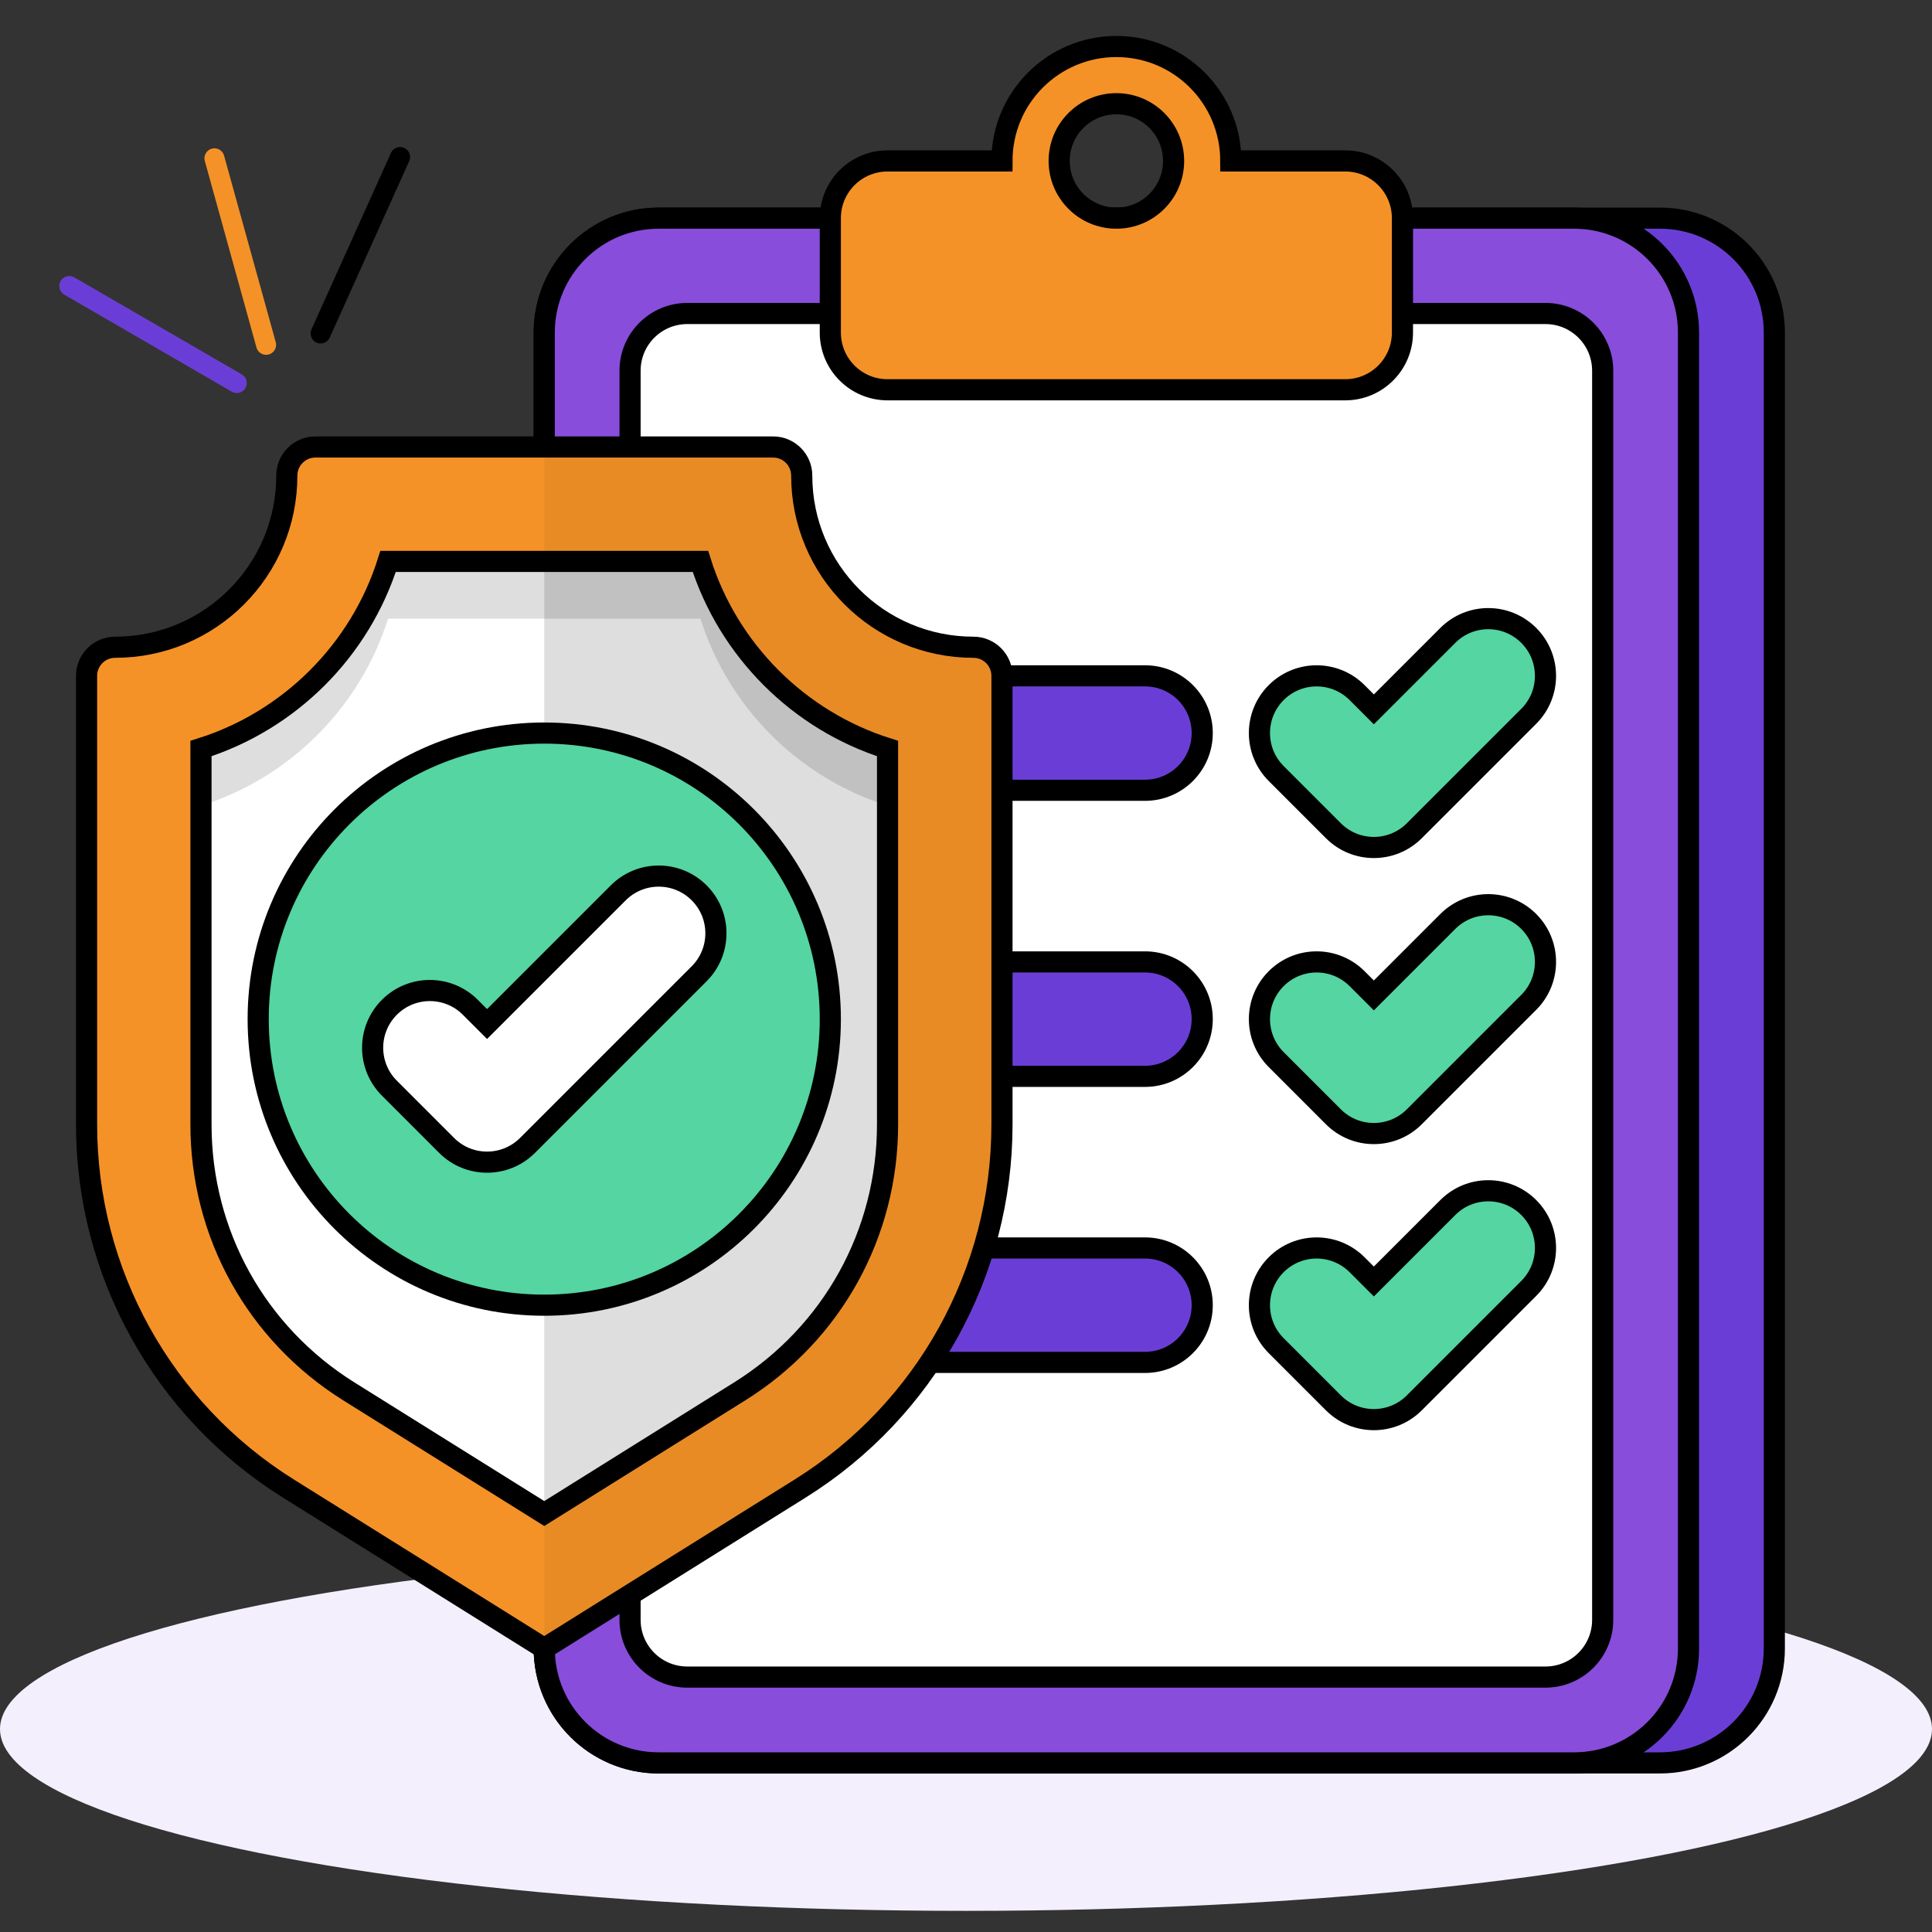 <svg width="457" height="457" viewBox="0 0 457 457" fill="none" xmlns="http://www.w3.org/2000/svg">
<rect x="0" y="0" width="457" height="457" fill="#333333" stroke="none"/>
<ellipse cx="228.5" cy="409" rx="228.5" ry="43" fill="#F4EFFC"/>
<path d="M155.803 417H392.636C407.585 417 419.703 404.882 419.703 389.934V78.667C419.703 63.718 407.585 51.6 392.636 51.6H155.803C140.855 51.6 128.736 63.718 128.736 78.667V389.934C128.736 404.882 140.855 417 155.803 417Z" fill="#6A3ED6" stroke="black" stroke-width="5"/>
<path d="M155.803 417H372.336C387.285 417 399.403 404.882 399.403 389.934V78.667C399.403 63.718 387.285 51.6 372.336 51.6H155.803C140.855 51.6 128.736 63.718 128.736 78.667V389.934C128.736 404.882 140.855 417 155.803 417Z" fill="#884DDB" stroke="black" stroke-width="5"/>
<path d="M162.568 396.7H365.568C373.043 396.7 379.102 390.641 379.102 383.167V87.689C379.102 80.215 373.043 74.156 365.568 74.156H162.568C155.094 74.156 149.035 80.215 149.035 87.689V383.167C149.035 390.641 155.094 396.7 162.568 396.7Z" fill="white" stroke="black" stroke-width="5"/>
<path d="M318.204 38.067H291.138C291.138 23.118 279.019 11 264.071 11C249.123 11 237.004 23.118 237.004 38.067H209.938C202.464 38.067 196.404 44.126 196.404 51.6V78.667C196.404 86.141 202.464 92.2 209.938 92.2H318.204C325.678 92.2 331.738 86.141 331.738 78.667V51.6C331.738 44.126 325.678 38.067 318.204 38.067ZM264.071 51.6C256.596 51.6 250.538 45.541 250.538 38.067C250.538 30.592 256.596 24.533 264.071 24.533C271.546 24.533 277.604 30.593 277.604 38.067C277.604 45.541 271.546 51.6 264.071 51.6Z" fill="#F59227" stroke="black" stroke-width="5"/>
<path d="M270.843 186.933H189.643C182.168 186.933 176.109 180.874 176.109 173.4C176.109 165.925 182.168 159.866 189.643 159.866H270.843C278.317 159.866 284.376 165.925 284.376 173.4C284.376 180.874 278.317 186.933 270.843 186.933Z" fill="#6A3ED6" stroke="black" stroke-width="5"/>
<path d="M324.975 200.467C321.511 200.467 318.048 199.146 315.405 196.503L301.872 182.97C296.587 177.684 296.587 169.116 301.872 163.83C307.157 158.546 315.726 158.546 321.011 163.83L324.975 167.795L342.472 150.297C347.757 145.012 356.326 145.012 361.611 150.297C366.896 155.583 366.896 164.151 361.611 169.436L334.545 196.503C331.901 199.146 328.439 200.467 324.975 200.467Z" fill="#54D5A1" stroke="black" stroke-width="5"/>
<path d="M270.843 254.6H189.643C182.168 254.6 176.109 248.541 176.109 241.067C176.109 233.592 182.168 227.533 189.643 227.533H270.843C278.317 227.533 284.376 233.592 284.376 241.067C284.376 248.541 278.317 254.6 270.843 254.6Z" fill="#6A3ED6" stroke="black" stroke-width="5"/>
<path d="M324.975 268.133C321.511 268.133 318.048 266.812 315.405 264.17L301.872 250.636C296.587 245.351 296.587 236.783 301.872 231.497C307.157 226.212 315.726 226.212 321.011 231.497L324.975 235.461L342.472 217.964C347.757 212.679 356.326 212.679 361.611 217.964C366.896 223.249 366.896 231.817 361.611 237.103L334.545 264.17C331.901 266.812 328.439 268.133 324.975 268.133Z" fill="#54D5A1" stroke="black" stroke-width="5"/>
<path d="M270.843 322.266H189.643C182.168 322.266 176.109 316.208 176.109 308.733C176.109 301.258 182.168 295.2 189.643 295.2H270.843C278.317 295.2 284.376 301.258 284.376 308.733C284.376 316.208 278.317 322.266 270.843 322.266Z" fill="#6A3ED6" stroke="black" stroke-width="5"/>
<path d="M324.975 335.8C321.511 335.8 318.048 334.479 315.405 331.836L301.872 318.303C296.587 313.017 296.587 304.449 301.872 299.164C307.157 293.879 315.726 293.879 321.011 299.164L324.975 303.128L342.472 285.63C347.757 280.345 356.326 280.345 361.611 285.63C366.896 290.916 366.896 299.484 361.611 304.77L334.545 331.836C331.901 334.479 328.439 335.8 324.975 335.8Z" fill="#54D5A1" stroke="black" stroke-width="5"/>
<path d="M189.305 352.082L128.743 389.933L68.182 352.082C38.505 333.534 20.477 301.007 20.477 266.01V159.867C20.477 156.13 23.506 153.1 27.243 153.1C49.666 153.1 67.843 134.923 67.843 112.5C67.843 108.763 70.873 105.733 74.61 105.733H182.877C186.613 105.733 189.643 108.763 189.643 112.5C189.643 134.923 207.82 153.1 230.243 153.1C233.98 153.1 237.01 156.13 237.01 159.867V266.01C237.01 301.007 218.982 333.534 189.305 352.082Z" fill="#F59227" stroke="black" stroke-width="5"/>
<path d="M230.24 153.1C207.817 153.1 189.64 134.923 189.64 112.5C189.64 108.763 186.61 105.733 182.874 105.733H128.74V389.933L189.302 352.082C218.979 333.535 237.007 301.007 237.007 266.01V159.867C237.007 156.13 233.977 153.1 230.24 153.1Z" fill="black" fill-opacity="0.05"/>
<path d="M82.525 329.13C60.619 315.439 47.541 291.843 47.541 266.01V177.057C68.557 170.435 85.175 153.815 91.798 132.8H165.684C172.307 153.816 188.926 170.435 209.941 177.057V266.01C209.941 291.843 196.863 315.439 174.957 329.13L128.741 358.015L82.525 329.13Z" fill="white" stroke="black" stroke-width="5"/>
<path d="M209.94 177.057C188.925 170.435 172.306 153.815 165.684 132.8H128.74V358.015L174.957 329.13C196.862 315.439 209.94 291.843 209.94 266.01V177.057Z" fill="black" fill-opacity="0.13"/>
<path d="M165.684 132.8H91.798C85.175 153.816 68.556 170.435 47.541 177.057V190.59C68.557 183.968 85.175 167.348 91.798 146.333H165.684C172.307 167.349 188.926 183.968 209.941 190.59V177.057C188.925 170.435 172.307 153.816 165.684 132.8Z" fill="black" fill-opacity="0.13"/>
<path d="M128.739 308.733C166.11 308.733 196.406 278.437 196.406 241.066C196.406 203.695 166.11 173.4 128.739 173.4C91.368 173.4 61.072 203.695 61.072 241.066C61.072 278.437 91.368 308.733 128.739 308.733Z" fill="#54D5A1" stroke="black" stroke-width="5"/>
<path d="M115.211 274.9C111.747 274.9 108.284 273.579 105.642 270.935L92.109 257.402C86.823 252.117 86.823 243.548 92.109 238.263C97.394 232.978 105.963 232.978 111.247 238.263L115.212 242.227L146.243 211.197C151.528 205.911 160.097 205.911 165.382 211.197C170.667 216.481 170.667 225.051 165.382 230.335L124.782 270.935C122.138 273.579 118.675 274.9 115.211 274.9Z" fill="white" stroke="black" stroke-width="5"/>
<path d="M62.944 81.564L50.726 37.449" stroke="#F59227" stroke-width="4.728" stroke-linecap="round"/>
<path d="M75.835 78.88L94.636 37.142" stroke="black" stroke-width="4.728" stroke-linecap="round"/>
<path d="M55.999 90.599L16.389 67.652" stroke="#6A3ED6" stroke-width="4.728" stroke-linecap="round"/>
</svg>
